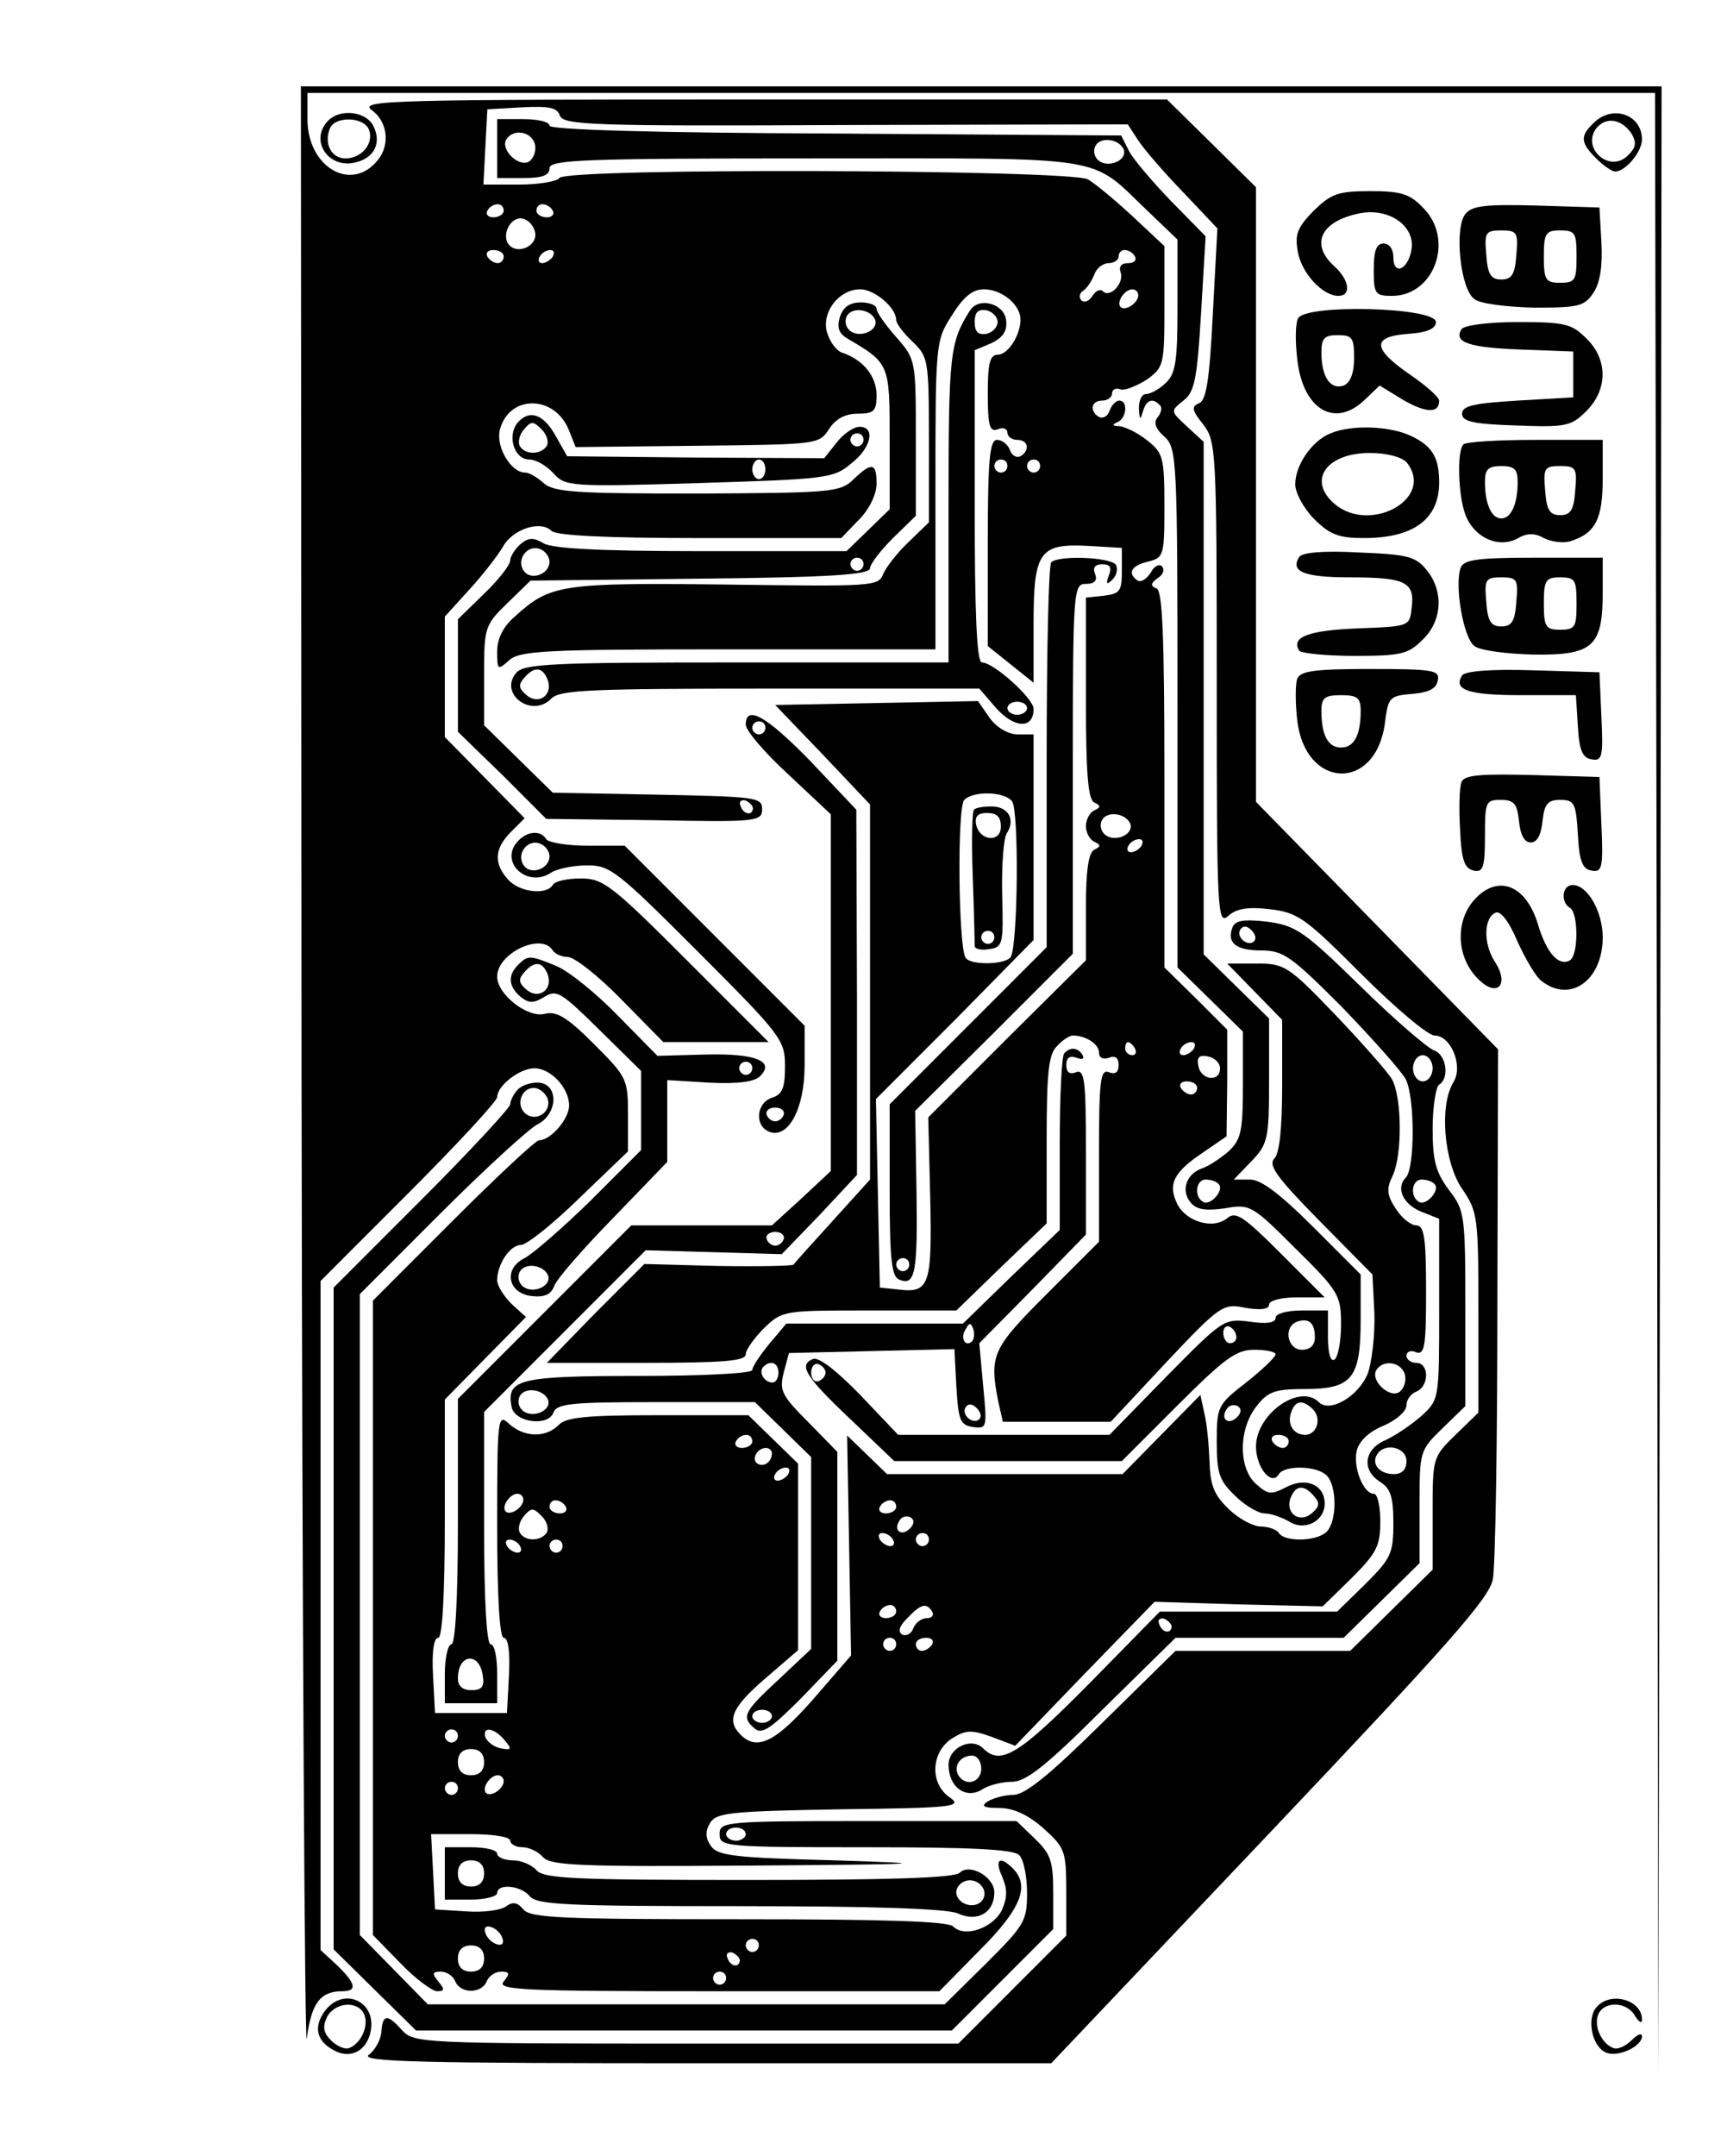 <?xml version="1.0" encoding="UTF-8" standalone="yes"?>
<svg version="1.0" xmlns="http://www.w3.org/2000/svg" width="69.723mm" height="86.995mm" viewBox="0 0 264 329" preserveAspectRatio="xMidYMid meet">
  <g transform="translate(0,329) scale(0.1,-0.1)" fill="#000000" stroke="none">
    <path d="M461 1643 c1 -835 5 -1494 8 -1465 7 53 20 72 54 72 24 0 21 12 -8
40 l-25 23 0 511 0 511 135 135 c74 74 135 140 135 146 0 17 34 44 57 44 25 0
53 -30 53 -57 0 -20 -28 -53 -46 -53 -5 0 -64 -55 -132 -123 l-122 -122 0
-485 0 -484 42 -43 c23 -24 49 -43 56 -43 12 0 12 3 2 15 -10 12 -9 15 4 15 9
0 19 -7 22 -15 8 -19 40 -19 48 0 3 8 13 15 22 15 13 0 14 -3 4 -15 -11 -13
26 -15 327 -15 l339 0 62 63 c63 63 77 98 50 125 -20 20 -28 13 -16 -13 8 -19
8 -31 0 -50 -13 -28 -57 -44 -75 -26 -8 8 -106 11 -328 11 -270 0 -318 2 -329
15 -9 11 -16 12 -26 5 -7 -6 -34 -10 -61 -8 l-48 3 -3 58 -3 57 61 0 c33 0 60
-4 60 -10 0 -5 8 -10 19 -10 10 0 24 -7 31 -15 11 -13 57 -15 319 -13 272 2
286 3 127 8 -156 4 -180 7 -190 23 -8 12 -8 22 0 35 10 15 33 17 199 20 173 2
187 4 167 18 -31 21 -29 69 3 90 21 13 29 14 60 3 l37 -14 106 110 107 110
128 -4 129 -3 44 43 c38 38 44 49 44 86 0 24 -4 43 -10 43 -16 0 -32 41 -26
66 4 15 19 29 41 38 19 8 35 22 35 31 0 9 7 18 15 21 20 8 20 44 0 44 -8 0
-15 5 -15 11 0 6 7 9 15 5 13 -4 15 10 15 94 0 82 -3 100 -15 100 -8 0 -22 11
-31 25 -14 21 -15 31 -5 51 15 33 14 119 -1 147 -7 12 -47 57 -88 100 -71 74
-77 77 -119 77 l-45 0 42 -43 42 -43 0 -100 c0 -65 -4 -104 -12 -112 -10 -10
5 -30 69 -95 l81 -82 3 -60 c1 -33 -4 -74 -10 -91 -14 -35 -58 -61 -75 -44
-29 29 -96 -18 -96 -68 0 -32 24 -61 35 -42 9 14 58 13 73 -2 16 -16 16 -70 0
-86 -15 -15 -64 -16 -73 -2 -3 5 -16 10 -28 10 -11 0 -34 12 -49 27 -22 21
-28 36 -29 72 -1 25 -4 59 -8 74 l-6 28 -60 -61 -59 -60 -180 0 -180 0 -31 30
-30 29 3 -168 3 -168 -58 -67 c-58 -66 -86 -79 -111 -54 -22 22 -13 42 38 86
l50 43 0 143 0 142 -38 37 -38 37 -138 0 c-109 0 -141 -3 -152 -15 -20 -20
-53 -19 -76 2 -17 16 -18 10 -18 -155 0 -114 4 -172 10 -172 7 0 10 -22 8 -58
l-3 -57 -55 0 -55 0 -3 57 c-2 36 1 58 8 58 6 0 10 62 10 182 l0 182 62 63 62
63 -22 20 c-12 12 -22 28 -22 36 0 25 20 54 36 54 9 0 49 32 90 72 l74 71 0
57 c0 54 -2 57 -53 108 -41 41 -57 50 -75 45 -26 -6 -72 30 -72 57 0 36 68 68
85 40 3 -5 14 -10 23 -10 10 0 47 -29 82 -65 l64 -65 81 0 80 0 -125 125
c-115 115 -128 125 -162 125 -20 0 -40 -4 -43 -10 -10 -16 -51 -11 -68 8 -23
25 -21 48 4 73 l21 21 -61 62 -61 62 0 92 0 92 39 43 c21 23 43 52 50 64 14
26 57 41 74 24 7 -7 80 -11 227 -11 l216 0 27 28 c16 16 27 39 27 55 0 32 -7
34 -36 6 -20 -19 -34 -20 -238 -21 -186 0 -219 2 -235 16 -10 9 -22 16 -28 16
-22 0 -45 39 -39 65 14 55 85 54 106 -1 l10 -25 186 2 c183 2 186 2 201 25 10
16 25 24 44 24 25 0 29 4 29 28 0 29 -20 54 -52 65 -10 3 -20 18 -24 32 -8 31
19 65 51 65 22 0 55 -28 55 -47 0 -5 11 -20 25 -33 24 -23 25 -28 25 -150 l0
-126 -31 -30 c-17 -16 -34 -38 -39 -49 -7 -19 -16 -19 -241 -16 -251 3 -268 0
-321 -48 -19 -16 -28 -35 -28 -54 0 -29 1 -29 18 -14 16 15 55 17 335 17 l317
0 0 235 c0 234 0 236 25 275 18 29 32 40 49 40 28 0 56 -24 56 -46 0 -24 -19
-54 -35 -54 -12 0 -15 -14 -15 -60 0 -49 3 -58 15 -54 8 4 15 1 15 -5 0 -6 7
-11 15 -11 17 0 20 -16 5 -25 -6 -3 -13 1 -16 9 -3 9 -12 16 -20 16 -11 0 -14
-30 -14 -157 l0 -158 35 -28 35 -28 0 90 c0 111 9 123 84 119 l51 -3 0 -35 c0
-31 -3 -35 -27 -38 l-28 -3 0 -154 c0 -113 3 -155 13 -159 10 -5 10 -7 0 -12
-7 -3 -13 -14 -13 -24 0 -10 6 -21 13 -24 10 -5 10 -7 0 -12 -9 -4 -13 -32
-13 -87 l0 -82 -121 -120 -120 -120 3 -122 c3 -133 -1 -147 -48 -141 l-29 3
-3 144 -3 144 121 121 120 122 0 157 0 157 -24 0 c-14 0 -32 10 -43 25 l-18
26 -155 -3 -155 -3 73 -76 72 -76 0 -286 0 -287 -57 -63 c-31 -34 -58 -64 -60
-67 -2 -2 -54 -3 -116 -2 l-112 3 -75 -75 -74 -76 152 0 c119 0 152 3 152 13
0 7 13 25 28 40 28 27 30 27 161 27 l133 0 69 67 69 66 0 128 c0 103 3 131 16
143 8 9 19 16 24 16 20 0 40 -13 40 -26 0 -8 6 -11 15 -8 10 4 15 0 15 -11 0
-11 -5 -15 -15 -11 -13 5 -15 -13 -15 -127 l0 -132 -80 -80 c-83 -83 -88 -93
-74 -164 l7 -31 82 0 83 0 85 91 c83 88 87 90 121 83 24 -4 36 -2 36 5 0 6 18
11 42 11 l43 0 -67 67 c-57 57 -69 65 -82 54 -22 -18 -64 -5 -77 23 -14 30 -4
48 41 78 l35 24 1 82 0 81 -48 48 -48 47 0 287 c0 221 -3 289 -12 292 -10 4
-9 8 2 16 8 5 11 13 6 18 -4 4 -12 0 -17 -10 -6 -9 -14 -15 -20 -12 -16 11
-10 23 16 29 24 6 25 9 25 85 0 74 -2 81 -26 100 -15 12 -34 21 -43 22 -10 0
-12 2 -3 6 14 5 17 33 3 33 -5 0 -12 -7 -15 -16 -3 -8 -10 -12 -16 -9 -15 9
-12 25 5 25 8 0 15 5 15 11 0 6 6 9 13 6 6 -2 24 5 40 15 26 19 27 22 27 112
l0 92 -47 44 c-27 25 -58 51 -70 58 -29 15 -798 18 -808 2 -3 -5 -31 -10 -61
-10 l-55 0 3 58 3 57 53 3 c41 2 54 0 58 -13 6 -14 50 -16 437 -14 l431 1 15
-23 c8 -13 39 -49 69 -80 l53 -56 -7 -131 c-5 -100 -10 -132 -21 -136 -12 -5
-11 -11 6 -32 20 -26 21 -37 21 -397 0 -352 1 -369 18 -354 12 11 30 14 63 10
43 -5 54 -13 140 -99 52 -52 102 -94 112 -94 25 0 44 -46 29 -71 -22 -35 -15
-122 13 -163 24 -35 25 -43 25 -189 l0 -153 -35 -34 c-35 -34 -35 -35 -35
-120 l0 -86 -63 -62 -63 -62 -133 0 -134 0 -112 -110 c-80 -79 -118 -110 -136
-110 -13 0 -31 -5 -39 -10 -11 -7 -7 -10 17 -10 22 0 44 -10 68 -31 33 -30 35
-34 35 -98 l0 -66 -83 -83 -82 -82 -416 0 c-403 0 -416 1 -434 20 -23 26 -30
25 -32 -2 -1 -13 -10 -28 -19 -35 -15 -11 81 -13 512 -13 l531 0 334 352 c275
290 335 358 341 387 4 20 7 210 7 423 l1 387 -185 189 -185 189 0 470 0 469
-68 67 -68 67 -619 0 c-563 0 -617 -1 -597 -16 24 -17 29 -52 10 -76 -40 -51
-108 -12 -108 62 l0 40 1030 0 1030 0 3 -1512 2 -1513 3 1518 2 1517 -1040 0
-1040 0 1 -1517z m309 1327 c0 -5 -7 -10 -16 -10 -8 0 -12 5 -9 10 3 6 10 10
16 10 5 0 9 -4 9 -10z m75 0 c3 -5 -1 -10 -9 -10 -9 0 -16 5 -16 10 0 6 4 10
9 10 6 0 13 -4 16 -10z m-27 -33 c4 -20 -25 -34 -39 -20 -14 14 1 45 20 41 9
-2 17 -11 19 -21z m-48 -37 c0 -5 -4 -10 -9 -10 -6 0 -13 5 -16 10 -3 6 1 10
9 10 9 0 16 -4 16 -10z m75 0 c-3 -5 -11 -10 -16 -10 -6 0 -7 5 -4 10 3 6 11
10 16 10 6 0 7 -4 4 -10z m890 0 c3 -5 -1 -10 -10 -10 -11 0 -15 -5 -12 -14 6
-16 -16 -40 -27 -29 -4 4 -11 1 -16 -7 -5 -8 -12 -11 -17 -7 -4 5 -3 11 3 15
6 4 13 15 17 25 3 9 13 17 22 17 8 0 15 5 15 10 0 6 4 10 9 10 6 0 13 -4 16
-10z m5 -59 c0 -12 -20 -25 -27 -18 -7 7 6 27 18 27 5 0 9 -4 9 -9z m-200
-261 c0 -5 -4 -10 -10 -10 -5 0 -10 5 -10 10 0 6 5 10 10 10 6 0 10 -4 10 -10z
m50 0 c0 -5 -4 -10 -10 -10 -5 0 -10 5 -10 10 0 6 5 10 10 10 6 0 10 -4 10
-10z m-43 -512 c11 -14 9 -221 -2 -238 -8 -12 -62 -13 -69 -1 -11 17 -13 230
-2 241 14 14 61 13 73 -2z m181 -35 c5 -17 -26 -29 -40 -15 -6 6 -7 15 -3 22
9 14 37 9 43 -7z m17 -33 c-3 -5 -11 -10 -16 -10 -6 0 -7 5 -4 10 3 6 11 10
16 10 6 0 7 -4 4 -10z m-10 -310 c3 -5 1 -10 -4 -10 -6 0 -11 5 -11 10 0 6 2
10 4 10 3 0 8 -4 11 -10z m90 0 c-3 -5 -11 -10 -16 -10 -6 0 -7 5 -4 10 3 6
11 10 16 10 6 0 7 -4 4 -10z m40 -30 c0 -22 -29 -18 -33 3 -3 14 1 18 15 15
10 -2 18 -10 18 -18z m-35 -30 c0 -5 -4 -10 -9 -10 -6 0 -13 5 -16 10 -3 6 1
10 9 10 9 0 16 -4 16 -10z m317 -436 c3 -8 1 -20 -6 -27 -14 -14 -47 15 -37
32 10 16 36 13 43 -5z m-140 -55 c14 -14 6 -39 -12 -39 -18 0 -28 17 -21 35 6
18 18 19 33 4z m-857 -49 c0 -5 -7 -10 -16 -10 -8 0 -12 5 -9 10 3 6 10 10 16
10 5 0 9 -4 9 -10z m820 0 c0 -5 -4 -10 -9 -10 -6 0 -13 5 -16 10 -3 6 1 10 9
10 9 0 16 -4 16 -10z m-790 -18 c0 -13 -12 -22 -22 -16 -10 6 -1 24 13 24 5 0
9 -4 9 -8z m25 -32 c-3 -5 -11 -10 -16 -10 -6 0 -7 5 -4 10 3 6 11 10 16 10 6
0 7 -4 4 -10z m-405 -39 c0 -12 -20 -25 -27 -18 -7 7 6 27 18 27 5 0 9 -4 9
-9z m65 -11 c3 -5 -1 -10 -9 -10 -9 0 -16 5 -16 10 0 6 4 10 9 10 6 0 13 -4
16 -10z m505 0 c0 -5 -7 -10 -16 -10 -8 0 -12 5 -9 10 3 6 10 10 16 10 5 0 9
-4 9 -10z m-534 -39 c-9 -14 -33 -14 -41 -1 -4 6 -1 18 6 26 11 13 14 13 27 0
8 -8 11 -19 8 -25z m555 6 c-13 -13 -26 -3 -16 12 3 6 11 8 17 5 6 -4 6 -10
-1 -17z m-26 -17 c3 -5 2 -10 -4 -10 -5 0 -13 5 -16 10 -3 6 -2 10 4 10 5 0
13 -4 16 -10z m55 0 c0 -5 -4 -10 -10 -10 -5 0 -10 5 -10 10 0 6 5 10 10 10 6
0 10 -4 10 -10z m-625 -10 c3 -5 2 -10 -4 -10 -5 0 -13 5 -16 10 -3 6 -2 10 4
10 5 0 13 -4 16 -10z m65 0 c0 -5 -4 -10 -10 -10 -5 0 -10 5 -10 10 0 6 5 10
10 10 6 0 10 -4 10 -10z m510 -100 c0 -5 -7 -10 -16 -10 -8 0 -12 5 -9 10 3 6
10 10 16 10 5 0 9 -4 9 -10z m55 0 c3 -5 0 -10 -8 -10 -8 0 -18 -7 -21 -16 -3
-8 -11 -12 -17 -9 -7 5 -4 13 8 25 21 22 29 24 38 10z m-55 -50 c0 -5 -4 -10
-10 -10 -5 0 -10 5 -10 10 0 6 5 10 10 10 6 0 10 -4 10 -10z m55 0 c-3 -5 -10
-10 -16 -10 -5 0 -9 5 -9 10 0 6 7 10 16 10 8 0 12 -4 9 -10z m-725 -140 c0
-5 -4 -10 -10 -10 -5 0 -10 5 -10 10 0 6 5 10 10 10 6 0 10 -4 10 -10z m71 -6
c12 -14 11 -16 -5 -13 -11 2 -21 10 -24 17 -5 17 13 15 29 -4z m-31 -34 c0
-13 -7 -20 -20 -20 -13 0 -20 7 -20 20 0 13 7 20 20 20 13 0 20 -7 20 -20z
m30 -29 c0 -12 -20 -25 -27 -18 -7 7 6 27 18 27 5 0 9 -4 9 -9z m-70 -11 c0
-5 -4 -10 -10 -10 -5 0 -10 5 -10 10 0 6 5 10 10 10 6 0 10 -4 10 -10z m68
-229 c3 -8 -1 -12 -9 -9 -7 2 -15 10 -17 17 -3 8 1 12 9 9 7 -2 15 -10 17 -17z
m392 -11 c0 -5 -4 -10 -10 -10 -5 0 -10 5 -10 10 0 6 5 10 10 10 6 0 10 -4 10
-10z m-420 -20 c0 -13 -7 -20 -20 -20 -13 0 -20 7 -20 20 0 13 7 20 20 20 13
0 20 -7 20 -20z m391 -3 c-1 -12 -15 -9 -19 4 -3 6 1 10 8 8 6 -3 11 -8 11
-12z m-21 -27 c0 -5 -4 -10 -10 -10 -5 0 -10 5 -10 10 0 6 5 10 10 10 6 0 10
-4 10 -10z"/>
    <path d="M1489 2055 c-3 -2 -4 -48 -2 -102 2 -54 3 -102 3 -106 0 -5 10 -7 22
-5 21 3 22 7 20 83 -1 44 2 86 7 94 14 21 2 41 -23 41 -13 0 -25 -2 -27 -5z
m41 -26 c0 -25 -33 -22 -38 4 -2 12 3 17 17 17 15 0 21 -6 21 -21z m-10 -169
c0 -5 -4 -10 -10 -10 -5 0 -10 5 -10 10 0 6 5 10 10 10 6 0 10 -4 10 -10z"/>
    <path d="M502 3108 c-30 -30 0 -75 42 -64 29 7 40 31 26 57 -12 21 -50 25 -68
7z m62 -14 c8 -21 -11 -44 -36 -44 -21 0 -33 22 -24 45 7 20 52 19 60 -1z"/>
    <path d="M2436 3104 c-21 -20 -20 -30 4 -54 11 -11 24 -20 29 -20 16 0 41 30
41 49 0 38 -45 54 -74 25z m58 -16 c8 -14 7 -21 -5 -33 -28 -29 -73 11 -48 42
15 17 38 13 53 -9z"/>
    <path d="M760 3065 l0 -45 40 0 c29 0 40 4 40 15 0 13 52 15 405 15 455 0 419
6 508 -79 l47 -45 0 -102 c0 -85 -3 -103 -18 -117 -10 -10 -24 -17 -30 -17 -7
0 -11 -10 -11 -22 1 -17 2 -19 6 -5 5 18 15 22 26 10 4 -3 2 -12 -3 -18 -7 -8
-4 -18 10 -30 19 -18 20 -31 20 -414 l0 -397 50 -49 50 -49 0 -81 c0 -72 -3
-84 -22 -102 -13 -11 -31 -23 -41 -26 -24 -9 -32 -34 -17 -52 9 -11 23 -13 52
-9 39 7 42 5 109 -62 66 -65 69 -71 69 -116 0 -26 -5 -50 -10 -53 -6 -4 -10
10 -10 34 l0 41 -40 0 c-23 0 -40 -5 -40 -11 0 -8 -14 -10 -40 -6 -39 5 -41 3
-127 -84 l-87 -89 -161 0 -162 0 -58 61 c-36 37 -63 58 -72 55 -23 -9 -12 -27
58 -93 l66 -63 174 0 174 0 85 85 c72 72 90 85 117 85 18 0 33 -3 33 -7 -1 -5
-21 -24 -45 -43 -44 -34 -45 -37 -45 -91 0 -48 4 -59 28 -82 15 -15 36 -27 45
-27 10 0 26 -6 37 -12 24 -16 55 0 55 27 0 29 -29 41 -59 25 -23 -12 -28 -11
-46 5 -27 24 -27 84 1 119 17 22 28 26 73 26 73 0 86 16 86 106 l0 69 -72 72
c-51 51 -80 73 -97 73 l-25 0 27 28 c25 26 27 34 27 123 l0 95 -50 49 -50 49
0 391 0 392 -25 23 c-26 24 -26 24 -6 40 17 13 21 32 27 133 l7 118 -52 53
c-29 30 -58 64 -65 77 l-12 24 -437 3 c-280 1 -437 6 -437 12 0 6 -18 10 -40
10 l-40 0 0 -45z m57 9 c3 -8 1 -20 -6 -27 -14 -14 -47 15 -37 32 10 16 36 13
43 -5z m901 -11 c5 -17 -26 -29 -40 -15 -6 6 -7 15 -3 22 9 14 37 9 43 -7z
m145 -1580 c9 -9 -13 -34 -24 -27 -14 8 -11 34 4 34 8 0 17 -3 20 -7z m147
-234 c0 -12 -7 -19 -20 -19 -22 0 -29 35 -7 43 18 6 27 -2 27 -24z m-120 0 c0
-5 -4 -9 -10 -9 -5 0 -10 7 -10 16 0 8 5 12 10 9 6 -3 10 -10 10 -16z m-628
-54 c0 -5 -5 -11 -11 -13 -6 -2 -11 4 -11 13 0 9 5 15 11 13 6 -2 11 -8 11
-13z m629 -68 c-13 -13 -26 -3 -16 12 3 6 11 8 17 5 6 -4 6 -10 -1 -17z m118
-121 c9 -10 8 -16 -4 -26 -19 -16 -41 1 -32 24 8 20 21 20 36 2z"/>
    <path d="M2008 2970 c-25 -26 -29 -36 -24 -63 6 -33 38 -67 62 -67 20 0 17 24
-6 45 -38 34 -21 69 38 81 44 9 84 -18 80 -53 -4 -32 -28 -44 -28 -14 0 12 -6
21 -15 21 -11 0 -15 -11 -15 -40 0 -37 2 -40 28 -40 65 0 96 87 47 135 -20 21
-34 25 -80 25 -50 0 -60 -4 -87 -30z"/>
    <path d="M2240 2965 c-17 -21 -8 -115 14 -130 8 -7 50 -12 91 -13 69 0 77 2
91 23 10 15 14 41 12 77 l-3 53 -96 3 c-77 2 -99 0 -109 -13z m78 -62 c-2 -30
-7 -38 -23 -38 -16 0 -21 8 -23 38 -3 34 -1 37 23 37 24 0 26 -3 23 -37z m92
-3 c0 -36 -2 -40 -25 -40 -22 0 -25 4 -25 40 0 36 3 40 25 40 23 0 25 -4 25
-40z"/>
    <path d="M1284 2808 c-5 -16 -2 -25 11 -33 65 -38 65 -39 65 -154 l0 -107 -33
-32 -33 -32 -222 0 c-155 0 -228 4 -241 12 -15 9 -23 9 -35 -1 -9 -8 -16 -19
-16 -25 0 -7 -18 -30 -40 -51 l-40 -39 0 -86 0 -86 68 -66 67 -67 165 -2 c157
-3 165 -2 165 17 0 18 -9 19 -160 22 l-160 3 -52 51 -53 52 0 76 c0 74 1 77
36 111 l35 34 260 3 c198 2 259 6 259 16 0 6 16 27 35 46 l35 34 0 119 c0 118
0 120 -30 154 -16 18 -30 38 -30 43 0 6 -11 10 -24 10 -17 0 -27 -7 -32 -22z
m54 -5 c5 -17 -26 -29 -40 -15 -6 6 -7 15 -3 22 9 14 37 9 43 -7z m-498 -369
c0 -20 -30 -30 -40 -13 -11 17 7 40 26 32 8 -3 14 -12 14 -19z m480 -4 c0 -5
-4 -10 -10 -10 -5 0 -10 5 -10 10 0 6 5 10 10 10 6 0 10 -4 10 -10z m-169
-373 c-1 -12 -15 -9 -19 4 -3 6 1 10 8 8 6 -3 11 -8 11 -12z"/>
    <path d="M1483 2818 c-31 -49 -33 -65 -33 -299 l0 -239 -324 0 c-283 0 -325
-2 -337 -16 -27 -32 24 -70 54 -39 13 13 60 15 335 15 l319 0 26 -30 c28 -31
57 -32 57 -1 0 16 -61 71 -79 71 -8 0 -11 78 -11 238 l0 239 26 11 c18 9 24
19 22 35 -3 25 -41 36 -55 15z m42 -18 c0 -8 -8 -16 -17 -18 -13 -2 -18 3 -18
18 0 15 5 20 18 18 9 -2 17 -10 17 -18z m-688 -546 c9 -23 -13 -40 -32 -24
-12 10 -13 16 -4 26 15 18 28 18 36 -2z m733 -44 c0 -5 -7 -10 -15 -10 -8 0
-15 5 -15 10 0 6 7 10 15 10 8 0 15 -4 15 -10z"/>
    <path d="M1984 2805 c-4 -9 -4 -36 -1 -61 8 -77 57 -107 103 -63 l23 22 36
-22 c35 -20 55 -21 55 -1 0 5 -20 23 -45 40 -58 40 -58 58 -2 62 29 2 42 8 42
18 0 23 -203 28 -211 5z m86 -60 c0 -23 -6 -38 -16 -42 -20 -7 -34 13 -34 50
0 22 4 27 25 27 22 0 25 -4 25 -35z"/>
    <path d="M2234 2789 c-12 -20 11 -28 91 -31 l80 -3 0 -35 0 -35 -85 -5 c-67
-4 -85 -8 -85 -20 0 -12 17 -16 83 -18 76 -3 84 -1 107 22 33 33 33 79 0 111
-22 22 -32 25 -104 25 -47 0 -83 -5 -87 -11z"/>
    <path d="M791 2646 c-16 -20 -5 -56 18 -56 10 0 26 -9 37 -21 18 -20 25 -21
222 -15 192 6 206 7 232 29 32 24 39 57 14 57 -9 0 -25 -11 -35 -24 l-19 -24
-197 1 -196 2 -17 30 c-19 35 -41 42 -59 21z m45 -35 c-9 -14 -33 -14 -41 -1
-4 6 -1 18 6 26 11 13 14 13 27 0 8 -8 11 -19 8 -25z m484 9 c0 -5 -4 -10 -10
-10 -5 0 -10 5 -10 10 0 6 5 10 10 10 6 0 10 -4 10 -10z m-150 -45 c0 -8 -4
-15 -10 -15 -5 0 -10 7 -10 15 0 8 5 15 10 15 6 0 10 -7 10 -15z"/>
    <path d="M2034 2630 c-28 -11 -54 -48 -54 -78 0 -13 13 -37 29 -53 24 -24 38
-29 76 -29 76 0 115 29 115 85 0 37 -10 55 -41 70 -31 16 -92 19 -125 5z m116
-44 c46 -57 -61 -113 -114 -60 -36 35 -6 74 58 74 26 0 48 -6 56 -14z"/>
    <path d="M2237 2613 c-10 -10 -8 -78 3 -107 13 -35 50 -52 79 -37 15 9 27 9
41 1 12 -6 30 -8 40 -5 39 12 50 34 50 96 l0 59 -103 0 c-57 0 -107 -3 -110
-7z m83 -57 c0 -34 -10 -56 -25 -56 -15 0 -25 22 -25 56 0 19 5 24 25 24 20 0
25 -5 25 -24z m88 -13 c-2 -30 -7 -38 -23 -38 -16 0 -21 8 -23 38 -3 34 -1 37
23 37 24 0 26 -3 23 -37z"/>
    <path d="M1986 2441 c-14 -22 7 -31 77 -31 85 0 100 -7 95 -46 -3 -29 -3 -29
-83 -32 -74 -3 -102 -13 -89 -34 3 -4 41 -8 85 -8 72 0 82 3 104 25 30 29 32
74 6 106 -17 21 -29 24 -104 27 -54 3 -87 0 -91 -7z"/>
    <path d="M1607 2433 c-4 -3 -7 -137 -7 -297 l0 -291 -120 -120 -120 -120 0
-131 c0 -107 3 -133 15 -137 24 -10 28 11 26 137 l-2 121 121 120 120 120 0
282 c0 275 1 283 20 283 13 0 18 5 14 15 -4 10 0 15 11 15 12 0 15 -5 10 -17
-5 -14 -3 -15 6 -6 6 6 8 16 5 22 -8 12 -88 15 -99 4z m-217 -1073 c0 -5 -4
-10 -10 -10 -5 0 -10 5 -10 10 0 6 5 10 10 10 6 0 10 -4 10 -10z"/>
    <path d="M2233 2425 c-10 -27 4 -108 21 -120 9 -7 50 -12 91 -13 90 -1 105 12
105 95 l0 53 -105 0 c-86 0 -107 -3 -112 -15z m85 -52 c-2 -30 -7 -38 -23 -38
-16 0 -21 8 -23 38 -3 34 -1 37 23 37 24 0 26 -3 23 -37z m92 -3 c0 -36 -2
-40 -25 -40 -22 0 -25 4 -25 40 0 36 3 40 25 40 23 0 25 -4 25 -40z"/>
    <path d="M1983 2255 c-3 -9 -3 -37 0 -63 12 -106 120 -110 134 -5 5 40 7 42
42 45 25 2 37 8 39 21 3 15 -7 17 -103 17 -86 0 -107 -3 -112 -15z m97 -49 c0
-37 -10 -56 -30 -56 -20 0 -30 19 -30 56 0 20 5 24 30 24 25 0 30 -4 30 -24z"/>
    <path d="M2235 2260 c-14 -22 10 -30 90 -30 l84 0 3 -47 c2 -37 7 -49 21 -51
16 -3 18 3 15 65 l-3 68 -102 3 c-62 2 -104 -1 -108 -8z"/>
    <path d="M1140 2185 c0 -9 29 -43 65 -76 l65 -61 0 -273 0 -272 -45 -42 -45
-41 -107 0 -108 0 -132 -132 -133 -133 0 -187 c0 -119 -4 -188 -10 -188 -5 0
-10 -20 -10 -45 l0 -45 40 0 40 0 0 45 c0 25 -4 45 -10 45 -6 0 -10 66 -10
178 l0 177 124 124 123 123 104 -3 104 -3 58 60 57 61 0 279 -1 279 -69 73
c-68 70 -100 88 -100 57z m30 -5 c0 -5 -4 -10 -10 -10 -5 0 -10 5 -10 10 0 6
5 10 10 10 6 0 10 -4 10 -10z m28 -781 c-2 -6 -8 -10 -13 -10 -5 0 -11 4 -13
10 -2 6 4 11 13 11 9 0 15 -5 13 -11z m-460 -667 c3 -17 -2 -22 -17 -22 -14 0
-21 6 -21 18 0 38 33 41 38 4z"/>
    <path d="M2234 2097 c-3 -8 -4 -41 -2 -73 2 -47 7 -59 21 -62 14 -3 17 5 17
52 0 53 1 56 24 56 21 0 25 -6 28 -32 2 -21 8 -33 18 -33 10 0 16 12 18 33 3
26 8 32 27 32 22 0 24 -5 27 -52 2 -41 7 -54 21 -56 16 -3 18 4 15 70 l-3 73
-103 3 c-80 2 -104 0 -108 -11z"/>
    <path d="M790 2005 c-26 -31 16 -69 51 -47 10 7 36 12 57 12 35 0 46 -9 170
-133 127 -127 132 -134 132 -174 0 -33 -4 -43 -20 -48 -24 -8 -27 -43 -4 -52
29 -11 54 35 54 102 l0 60 -138 138 -137 137 -57 0 c-31 0 -60 5 -63 10 -9 15
-31 12 -45 -5z m50 -21 c0 -20 -30 -30 -40 -13 -11 17 7 40 26 32 8 -3 14 -12
14 -19z m358 -395 c-2 -6 -8 -10 -13 -10 -5 0 -11 4 -13 10 -2 6 4 11 13 11 9
0 15 -5 13 -11z"/>
    <path d="M2250 1913 c-26 -34 -22 -86 10 -117 29 -29 48 -8 25 27 -18 28 -17
68 2 75 8 2 21 -16 33 -45 12 -26 28 -54 37 -60 44 -34 93 2 93 67 0 39 -23
80 -46 80 -16 0 -19 -26 -4 -35 13 -8 13 -72 0 -80 -17 -10 -36 11 -49 55 -19
63 -65 78 -101 33z"/>
    <path d="M1884 1875 c-9 -23 5 -35 44 -35 34 0 46 -9 124 -87 47 -49 91 -98
97 -110 14 -28 14 -136 0 -150 -16 -16 -4 -42 26 -53 l25 -10 0 -138 c0 -138
0 -138 -27 -163 -16 -14 -40 -30 -55 -37 -33 -14 -37 -46 -8 -64 16 -10 20
-24 20 -63 0 -47 -4 -54 -43 -93 l-43 -42 -135 0 -136 0 -108 -110 c-107 -108
-135 -126 -162 -99 -18 18 -53 1 -53 -25 0 -34 26 -53 51 -38 10 7 31 12 46
12 21 0 52 24 138 110 l112 110 129 0 128 0 58 57 58 57 0 86 c0 85 0 86 35
120 l35 34 0 149 c0 143 -1 150 -25 181 -20 27 -25 44 -25 94 0 33 5 64 10 67
16 10 11 45 -7 52 -10 3 -61 47 -113 98 -87 85 -99 93 -143 99 -36 4 -49 2
-53 -9z m33 -21 c-9 -9 -28 6 -21 18 4 6 10 6 17 -1 6 -6 8 -13 4 -17z m273
-194 c0 -11 -7 -20 -15 -20 -8 0 -15 9 -15 20 0 11 7 20 15 20 8 0 15 -9 15
-20z m3 -177 c9 -9 -13 -34 -24 -27 -14 8 -11 34 4 34 8 0 17 -3 20 -7z m-43
-423 c0 -13 -7 -20 -19 -20 -22 0 -35 15 -26 30 12 19 45 11 45 -10z m-359
-253 c-1 -12 -15 -9 -19 4 -3 6 1 10 8 8 6 -3 11 -8 11 -12z m-291 -217 c0
-21 -24 -28 -35 -10 -8 14 3 30 21 30 8 0 14 -9 14 -20z"/>
    <path d="M792 1818 c-16 -16 -15 -33 4 -49 13 -10 19 -10 36 0 19 12 26 7 84
-50 l64 -63 0 -61 0 -60 -77 -77 c-43 -42 -88 -81 -101 -88 -33 -16 -26 -54
11 -58 19 -2 29 2 34 15 3 10 44 57 90 104 l83 86 0 63 0 62 65 -4 c42 -2 68
1 77 10 23 23 -7 35 -84 33 l-73 -2 -60 61 c-33 34 -75 68 -94 76 -41 17 -44
17 -59 2z m45 -14 c9 -23 -13 -40 -32 -24 -12 10 -13 16 -4 26 15 18 28 18 36
-2z m313 -144 c0 -5 -4 -10 -10 -10 -5 0 -10 5 -10 10 0 6 5 10 10 10 6 0 10
-4 10 -10z m-312 -317 c5 -17 -26 -29 -40 -15 -6 6 -7 15 -3 22 9 14 37 9 43
-7z"/>
    <path d="M1627 1683 c-4 -3 -7 -66 -7 -138 l0 -132 -74 -71 -74 -72 -135 0
-135 0 -26 -31 c-14 -17 -26 -35 -26 -40 0 -5 -74 -9 -174 -9 -183 0 -202 -5
-194 -47 4 -24 56 -31 64 -9 5 14 29 16 157 16 l151 0 43 -42 43 -42 0 -147 0
-146 -50 -47 c-54 -50 -57 -57 -36 -75 11 -9 25 1 70 46 l56 58 0 160 0 159
-45 46 c-40 40 -44 48 -37 75 l8 30 127 3 126 3 3 -58 c3 -51 6 -58 25 -61 22
-3 22 -1 16 62 l-6 66 82 83 81 83 0 127 c0 108 -2 126 -15 121 -10 -4 -15 0
-15 11 0 11 5 15 16 11 8 -3 12 -2 9 4 -7 12 -19 13 -28 3z m-141 -440 c-10
-10 -19 5 -10 18 6 11 8 11 12 0 2 -7 1 -15 -2 -18z m-296 -48 c0 -8 -4 -15
-9 -15 -13 0 -22 16 -14 24 11 11 23 6 23 -9z m-352 -42 c5 -17 -26 -29 -40
-15 -6 6 -7 15 -3 22 9 14 37 9 43 -7z m659 -29 c-9 -9 -28 6 -21 18 4 6 10 6
17 -1 6 -6 8 -13 4 -17z m-317 -454 c0 -5 -7 -10 -15 -10 -8 0 -15 5 -15 10 0
6 7 10 15 10 8 0 15 -4 15 -10z"/>
    <path d="M792 1628 c-6 -6 -12 -17 -12 -23 0 -5 -61 -71 -135 -145 l-135 -135
0 -505 0 -506 63 -62 63 -62 410 0 409 0 78 78 77 77 0 56 c0 48 -4 59 -28 82
l-28 27 -227 0 c-220 0 -227 -1 -227 -20 0 -19 7 -20 223 -20 160 0 226 -3
235 -12 7 -7 12 -33 12 -58 0 -43 -4 -49 -63 -108 l-63 -62 -395 0 -395 0 -52
53 -52 53 0 489 0 490 123 123 c68 68 135 129 148 136 31 15 34 60 4 64 -11 1
-26 -3 -33 -10z m45 -14 c7 -20 -17 -37 -34 -23 -15 13 -6 39 13 39 8 0 17 -7
21 -16z m303 -1124 c0 -5 -7 -10 -15 -10 -8 0 -15 5 -15 10 0 6 7 10 15 10 8
0 15 -4 15 -10z"/>
    <path d="M680 430 l0 -40 40 0 c22 0 40 5 40 10 0 15 36 12 50 -5 11 -13 59
-15 321 -15 210 0 316 -4 333 -11 30 -14 56 1 56 32 0 24 -38 45 -53 30 -8 -8
-111 -11 -323 -11 -265 0 -313 2 -324 15 -7 8 -23 15 -36 15 -13 0 -24 5 -24
10 0 6 -18 10 -40 10 l-40 0 0 -40z m60 0 c0 -13 -7 -20 -20 -20 -13 0 -20 7
-20 20 0 13 7 20 20 20 13 0 20 -7 20 -20z m764 -25 c3 -9 -1 -18 -10 -22 -19
-7 -39 11 -30 26 10 16 33 13 40 -4z"/>
    <path d="M496 219 c-17 -24 -12 -45 14 -59 25 -14 49 -2 56 26 12 48 -41 73
-70 33z m61 -5 c7 -18 -6 -45 -24 -51 -6 -2 -18 3 -27 12 -12 12 -13 21 -6 36
13 23 48 25 57 3z"/>
    <path d="M2440 225 c-15 -18 -6 -61 16 -69 18 -7 54 10 54 25 0 6 -7 3 -16 -6
-9 -9 -21 -14 -27 -12 -18 6 -31 33 -24 51 8 21 43 21 56 -1 6 -10 11 -13 11
-7 1 31 -49 45 -70 19z"/>
  </g>
</svg>